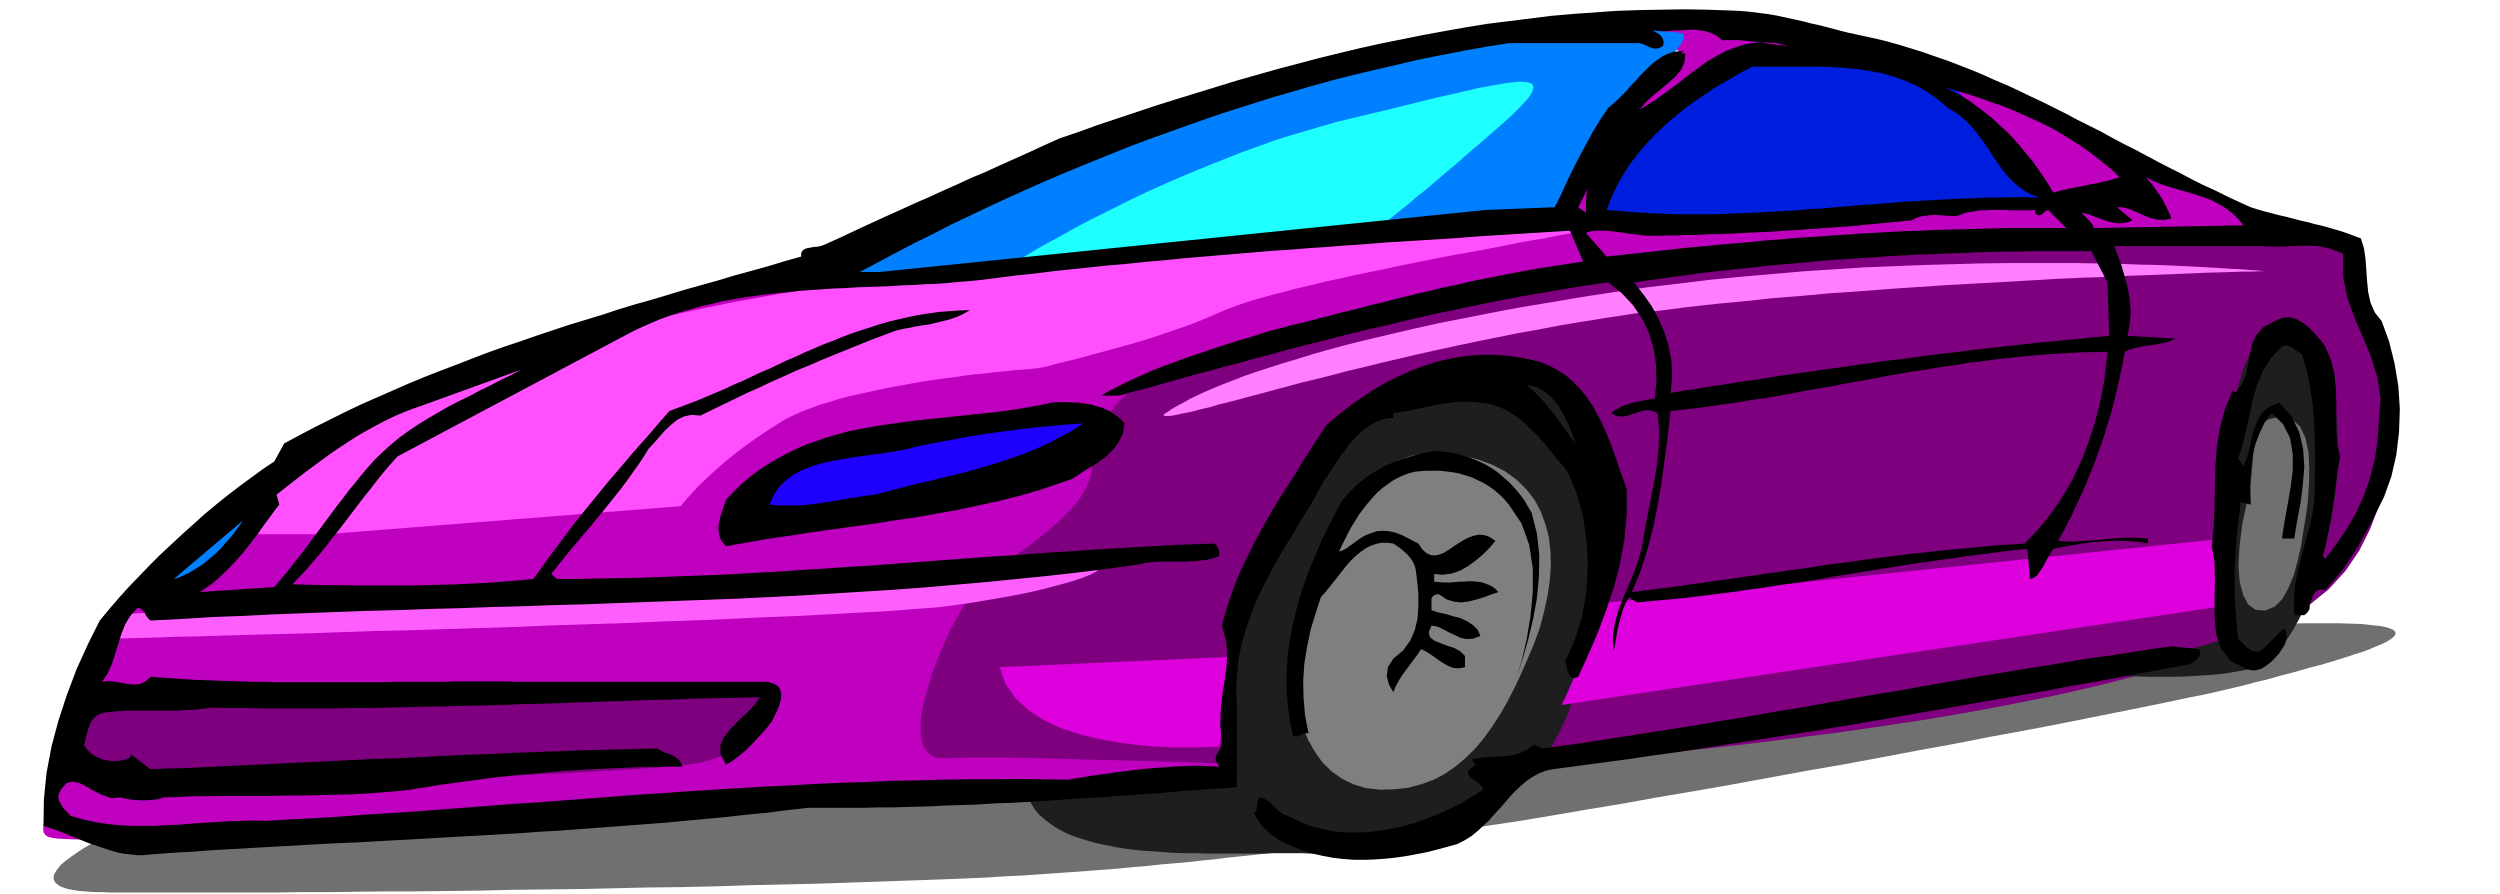 <svg xmlns="http://www.w3.org/2000/svg" fill-rule="evenodd" height="2.32in" preserveAspectRatio="none" stroke-linecap="round" viewBox="0 0 6490 2320" width="6.49in"><style>.pen1{stroke:none}.brush2{fill:#707070}.brush5{fill:#7f007f}.brush6{fill:#007fff}</style><path class="pen1 brush2" d="m253 2182-3 1-7 4-12 7-14 8-15 10-16 11-15 11-14 12-10 13-7 12-1 11 5 10 12 9 20 7 30 5 41 3h18l23 1h429l67-1h71l73-1 76-1h79l81-1 82-1 84-2 86-1 87-1 88-2 88-2 89-1 90-2 89-3 89-2 89-2 88-3 87-3 86-3 84-3 47-2 45-2 46-3 44-2 44-3 43-3 42-3 41-3 41-3 39-3 39-4 38-3 36-4 36-3 34-3 34-4 32-3 31-4 30-3 28-3 28-3 26-3 24-3 24-2 22-3 20-2 20-2 17-2 16-2 15-1 13-1 11-1 34-3 42-4 49-7 57-7 64-9 69-11 75-12 80-12 84-14 87-15 91-15 94-17 95-16 97-17 98-18 98-18 98-17 97-18 95-18 94-17 91-18 88-16 84-16 80-16 75-15 70-14 63-13 57-12 50-10 43-10 34-8 25-6 21-6 22-5 23-6 24-7 24-6 25-7 24-7 24-6 24-7 23-7 22-7 21-7 20-6 19-7 16-7 15-6 13-6 10-6 8-6 5-5 2-5-1-5-4-4-8-4-12-4-16-3-20-2-25-3-29-1-34-1h-84l-52 1-62 3-70 4-78 5-86 6-94 6-99 8-106 9-112 9-116 10-120 10-125 11-127 11-131 11-132 12-134 11-135 12-136 12-136 11-135 11-133 11-132 11-130 10-127 9-124 9-119 8-115 8-110 6-105 6-98 4-92 3-84 2-82 2-83 3-85 4-86 6-87 6-88 7-88 9-89 9-88 9-87 11-88 11-86 11-85 12-84 12-82 13-80 12-78 13-75 13-73 13-70 12-66 13-63 12-60 12-55 11-52 11-46 11-42 10-37 9-32 8-26 7-21 7-14 5z"/><path class="pen1" style="fill:#bf00bf" d="m113 2142 1-4 3-13 6-20 7-26 8-31 10-35 11-39 13-41 13-43 14-42 14-43 15-40 15-38 14-35 15-30 14-24 16-23 22-27 26-30 29-33 33-35 35-36 38-37 38-37 40-36 40-36 39-34 38-32 37-29 34-26 32-22 28-17 14-8 15-8 17-9 17-9 20-9 20-10 21-11 23-10 23-11 24-11 25-11 25-12 26-11 27-12 27-11 27-11 27-12 28-11 28-11 27-10 28-11 27-10 28-10 26-9 27-9 26-9 25-8 24-7 24-7 23-6 22-5 21-5 42-9 44-10 45-10 46-11 45-11 45-11 43-11 42-11 39-10 35-9 32-8 28-8 22-6 17-4 10-3 4-1h7l9-1h12l16-1 18-1 21-1 23-1 26-1 28-1 30-1 32-2 34-2 35-1 36-2 38-2 39-2 39-2 41-3 40-2 42-2 41-3 41-2 41-3 41-3 40-2 39-3 38-3 38-3 36-3 35-3 33-3 33-3 34-3 35-4 36-4 37-3 38-4 38-4 38-4 39-4 39-3 38-4 39-4 38-4 37-4 37-4 36-3 34-4 34-3 33-4 30-3 30-3 27-3 26-3 24-2 21-2 19-2 16-2 14-1 11-1 8-1 5-1h2l1-2 2-6 4-9 6-12 7-15 8-17 9-20 11-20 11-22 13-22 13-22 14-23 15-22 15-21 16-20 16-18 16-17 16-17 15-15 16-15 15-13 14-13 13-12 13-10 11-10 11-8 9-7 8-6 6-5 5-3 3-2 1-1-134-59 2-1 4-1 8-2 9-3 13-3 13-4 16-3 17-4 18-3 19-3 19-2 20-2h39l18 2 18 3 20 4 24 5 27 5 31 5 33 6 34 7 37 7 37 7 37 7 37 8 36 8 35 8 33 9 31 9 28 8 24 9 25 10 28 12 31 13 33 16 36 16 38 18 40 19 40 19 41 20 42 20 42 20 41 20 41 19 39 18 38 17 36 16 35 15 34 14 33 13 32 13 31 12 30 12 28 10 26 10 23 9 22 7 18 7 16 6 13 4 9 3 6 2 2 1 186 61 28 132 4 5 11 16 15 25 16 34 15 43 12 51 4 58-4 66-6 35-9 37-12 38-13 38-14 38-15 38-15 36-16 34-16 33-14 30-14 26-12 23-10 19-7 14-5 9-2 3-1 2-4 5-6 8-8 10-11 13-14 14-16 16-19 16-21 17-25 17-27 17-30 16-33 15-35 13-39 11-42 9-25 4-32 6-38 6-43 7-49 9-53 9-58 9-61 10-65 11-67 11-70 12-72 12-74 12-75 12-75 12-76 13-75 12-74 12-74 12-72 11-70 11-67 11-64 9-61 10-57 8-53 8-48 7-42 6-37 5-31 3-25 3-17 1-14 1-15 1h-15l-16 1-17 2-17 1-19 1-20 1-20 2-22 1-22 2-24 2-25 1-26 2-28 2-28 1-31 2-31 2-33 2-35 1-36 2-38 2-40 1-41 2-43 2-45 1-47 2-49 2-51 1-53 1-55 2-57 1-60 2-64 2-67 3-69 3-72 4-74 4-76 5-78 5-79 5-81 5-81 6-82 6-83 6-83 6-83 6-82 6-82 6-81 6-80 6-78 5-77 6-75 5-73 4-71 5-68 4-65 3-61 3-59 3-54 1-51 2h-89l-75-1H394l-53 1-47 1-40 1-34 1h-28l-24-1-19-1-14-2-11-3-7-5-4-7-1-8 1-10z"/><path class="pen1" style="fill:#ff4fff" d="m717 1233 1-1 3-2 4-3 7-5 8-5 9-7 12-8 13-8 14-10 16-10 17-11 18-12 20-12 21-13 23-13 23-13 24-14 26-14 27-14 27-14 28-14 30-14 29-13 31-14 32-13 32-13 32-12 33-12 34-11 34-11 34-10 35-9 34-9 34-8 33-8 32-8 31-8 30-7 30-7 30-7 28-7 29-7 28-6 28-6 27-6 28-6 27-5 27-6 27-5 28-5 27-5 28-5 28-5 28-4 29-5 29-4 29-4 30-4 31-5 32-4 32-4 33-3 34-4 35-4 39-4 45-4 50-5 56-5 60-5 64-5 68-6 71-5 74-6 76-6 77-6 79-6 79-5 79-6 79-6 78-5 76-6 74-5 72-5 70-4 65-4 62-4 57-4 53-3 47-3 41-2 34-1 28-1 20-1 12 1h4l-5 2-12 2-15 3-18 3-21 4-24 4-27 5-29 6-31 5-33 6-35 7-36 7-37 7-39 7-39 7-40 8-40 8-41 8-40 9-40 8-39 8-39 9-38 8-36 9-36 8-33 9-32 8-29 8-27 8-25 8-22 8-19 7-16 7-30 13-34 14-36 13-38 13-38 13-40 12-38 11-38 10-36 10-33 9-31 8-26 6-22 6-16 4-10 2-4 1h-6l-6 1-10 1-11 1-14 1-16 1-17 2-20 2-21 2-22 3-24 2-24 3-26 4-26 3-27 4-28 4-28 5-28 5-28 5-29 6-27 6-28 6-27 6-26 7-25 8-25 7-23 9-22 8-20 9-19 9-17 10-31 20-30 20-27 19-25 19-24 19-21 18-19 17-17 16-16 15-13 14-11 12-9 10-7 8-5 6-3 4-1 1-924 73H665v-18l1-20 3-24 5-26 10-25 14-23 19-18z"/><path class="pen1 brush5" d="m2848 1119 6-6 6-8 5-8 6-9 6-11 8-10 8-12 11-12 12-12 15-12 17-12 20-12 24-12 28-11 32-12 36-10 20-5 23-6 26-7 28-8 31-8 33-8 35-9 36-10 39-10 41-10 42-11 43-10 45-11 46-11 47-11 48-12 49-11 50-10 50-11 50-11 51-10 51-10 51-9 51-9 51-9 51-8 50-7 49-7 49-6 48-5 47-5 46-3 46-3 45-3 46-3 46-2 46-3 46-3 45-2 46-2 45-2 45-2 44-2 44-2 43-2 43-1 42-2 42-1 41-1 40-1 39-1 39-1 37-1h37l35-1h34l33-1h92l28 1h51l23 1 43 1 40-1 38-1 34-3 32-2 29-3 27-3 24-2 23-2 20-1h18l16 1 14 3 12 4 11 7 9 9 13 20 6 20 1 20v21l-1 21 3 22 9 24 17 24 11 17 12 26 11 34 10 40 8 47 6 50 2 55v57l-6 59-10 60-15 59-22 58-28 56-36 53-44 48-53 43-30 20-33 19-35 18-39 18-41 18-43 17-46 17-49 16-51 16-53 15-56 15-57 15-60 14-62 14-64 13-66 13-68 13-69 12-71 12-73 11-74 11-76 11-77 10-79 10-80 10-81 9-83 9-83 9-85 8-85 9-87 7-87 8-24 2-30 1-33 1h-172l-51-1-53-1-55-1-57-1-58-2-60-1-60-2-61-1-61-2-61-2-60-2-59-2-58-1-57-2-54-1-53-2-50-1-47-1-44-1h-137l-23 1-18 1-27-3-19-12-11-20-6-27v-33l5-37 10-40 13-43 16-43 18-43 19-41 21-38 20-35 20-28 18-23 17-14 60-41 51-36 41-33 34-29 26-27 20-23 14-22 10-20 7-18 4-17 1-17 1-16 1-17 2-17 3-18 6-19z"/><path class="pen1 brush6" d="m2118 677 2-1 6-3 9-5 12-7 17-8 19-11 22-11 26-13 28-14 31-16 33-16 36-17 39-19 40-19 43-19 45-20 47-20 48-21 50-21 51-21 53-21 54-20 55-21 57-20 57-19 58-19 58-18 59-18 59-16 60-16 59-14 60-13 58-12 55-11 53-11 50-10 47-10 45-9 42-8 40-8 38-7 35-7 33-6 32-5 29-5 27-5 26-4 24-3 23-3 20-2 20-2 18-1 17-1 15-1h15l13 1 12 1 12 1 11 2 10 2 9 2 9 3 9 3 8 4 16 6 16 4 15 3 14 1 13 1 11 1 9 1 7 2 4 3 1 6-3 8-6 11-11 15-15 18-19 24-25 28-27 31-25 32-23 31-23 31-20 30-19 29-18 28-16 26-14 24-13 22-10 19-9 16-7 14-5 10-3 6-1 2h-1l-3 1-5 1-7 1-10 1-11 2-13 2-15 2-17 3-18 2-21 3-22 3-24 4-26 3-28 4-29 3-31 4-33 4-34 4-36 4-37 5-39 4-40 4-42 4-43 5-45 4-46 4-48 4-49 4-50 4-51 4-53 4-53 4-53 4-51 4-51 5-50 5-48 4-48 5-46 5-46 5-44 4-42 4-42 5-40 4-38 3-37 4-35 3-33 2-32 2-30 2-28 1h-50l-22-1-20-2-18-3-15-3-14-4-11-6-8-6-6-7-3-9-1-9z"/><path class="pen1" style="fill:#001edd" d="m4141 565 2-4 4-11 8-18 10-23 13-27 16-30 19-34 21-34 23-35 26-34 29-33 30-31 33-27 35-23 37-17 39-11 39-7 39-7 37-7 36-6 35-5 34-5 33-3 32-3 30-1h30l29 2 28 3 27 5 26 7 25 9 24 11 25 15 25 19 27 23 26 25 27 28 27 29 25 30 25 30 23 29 22 27 19 25 16 22 13 19 11 14 6 9 2 3h-2l-5 1-8 1-11 2-13 2-17 2-18 2-21 3-23 3-25 4-27 3-28 4-29 3-31 4-32 4-33 4-33 4-34 3-35 4-34 4-35 3-34 3-35 3-34 3-33 3-32 2-31 2-31 1-29 1-27 1h-50l-44-1-41-2-38-2-34-2-30-2-28-3-25-2-21-2-19-2-16-2-13-2-11-2-8-1-6-1-3-1h-1z"/><path class="pen1" style="fill:#1e00ff" d="M1938 1314v-7l1-8 2-11 4-12 7-14 11-16 14-16 18-17 24-16 30-16 35-16 43-13 51-13 58-10 68-7 69-6 62-6 57-6 51-5 45-5 40-5 36-5 31-4 26-3 23-3 20-2 16-2 14-2h20l7 1 13 4 13 7 11 8 7 11v14l-8 16-18 18-31 21-20 11-23 11-26 11-28 12-30 11-31 11-33 11-34 10-35 11-34 10-35 10-34 9-34 9-32 8-32 7-29 7-30 7-30 7-32 7-31 7-32 6-31 6-30 5-29 3-27 1h-25l-22-3-20-5-16-8-13-12-8-15-4-19z"/><path class="pen1 brush6" d="m657 1314-1 5-5 15-8 22-12 27-18 30-23 29-29 28-36 23-37 17-30 11-24 6-19 2-14 1-9-2-5-1-2-1 2-3 7-7 10-11 13-14 17-17 18-19 20-20 22-20 22-21 23-19 23-18 22-16 21-13 20-9 17-5h15z"/><path class="pen1 brush5" d="m220 1801 6-1 16-1 25-1 33-1h41l48-1 55-1 60-1 65-1h70l74-1 77-1h80l81-1 83-1h83l83-1h83l81-1h79l77-1h143l65-1h113l48-1h116v2l-1 5-1 7-2 11-3 12-4 14-6 15-8 16-10 16-12 17-14 16-17 16-21 14-23 13-27 11-30 9-19 4-26 3-31 3-36 4-41 3-46 3-49 3-53 3-55 3-59 3-60 3-63 2-63 3-64 2-65 3-64 2-65 2-63 2-61 2-60 1-58 2-55 2-52 1-48 1-44 1-40 1-35 1-29 1h-24l-17 1h-15l-193-40 47-202z"/><path class="pen1" d="m2662 2050 550-27-2-13-6-36-7-54-5-67-1-78 5-81 12-83 24-78 16-39 17-41 19-43 21-44 22-45 24-44 26-44 28-43 29-40 32-38 33-34 34-31 37-26 38-21 39-14 42-9 41-5 39-6 37-5 35-5 33-3 31-3h29l28 1 26 4 24 8 24 10 21 14 21 18 20 23 18 28 18 33 30 72 21 70 13 70 6 67-3 64-9 60-16 56-22 50-12 25-10 27-9 29-9 30-8 31-9 32-10 32-11 33-13 33-15 32-17 31-21 31-24 29-28 28-33 25-37 24-38 21-34 20-31 17-28 16-26 14-25 12-24 11-24 9-24 8-25 6-27 5-29 3-32 3-35 1-39 1-43-1-23-1h-77l-27 1h-142l-30-1h-29l-29-1-29-2-28-2-28-2-28-3-27-4-26-5-25-5-24-6-23-7-22-7-21-9-19-10-17-11-16-12-15-13-12-14-10-16-9-17-6-19zm3104-757 6-48 5-46 6-44 6-41 6-39 8-37 7-34 9-31 10-28 11-24 12-20 14-17 15-13 18-9 19-4h21l40 14 32 29 24 42 17 52 11 60 5 63 1 65-3 63-3 32-5 35-6 36-8 37-9 38-11 38-12 38-13 36-14 35-15 33-17 31-18 28-19 24-20 19-20 16-22 10-24 7-28 5-30 5-31 3-33 2-33 2-34 1h-63l-29-1-26-1-23-1h-19l-14-1-9-1h-3l325-94-1-8-4-24-5-36-4-47-4-56-2-61 1-66 5-67z" style="fill:#1e1e1e"/><path class="pen1" style="fill:#ff7fff" d="M3020 1077h1l1-2 3-2 5-3 6-4 7-5 9-5 11-6 13-7 14-8 17-8 19-9 21-9 24-10 26-10 28-11 31-11 34-11 37-12 40-12 42-13 46-13 49-13 53-13 55-13 60-14 63-14 66-13 71-14 74-14 79-13 82-14 85-13 84-12 83-10 83-10 83-8 81-7 80-7 79-5 77-5 76-3 75-3 72-2 70-2 68-1h190l58 1 54 1 52 2 49 1 45 2 41 2 38 2 34 2 30 2 25 1 22 2 17 1 12 1 7 1h3-14l-16 1h-23l-28 1-34 1-39 1-44 2-48 2-52 2-56 2-59 3-63 2-65 3-68 4-70 4-72 4-73 4-75 5-75 5-76 6-76 5-76 7-75 6-75 8-74 7-72 8-70 9-69 8-66 10-63 10-60 10-58 11-56 10-55 11-54 11-52 11-51 11-49 11-47 11-47 11-44 11-43 10-41 11-40 10-38 9-36 10-34 9-33 9-31 8-29 8-27 7-25 6-23 7-22 5-19 5-17 4-16 3-13 3-11 2-9 1h-7l-5-1-2-2z"/><path class="pen1" style="fill:#ff5eff" d="M332 1593h6l19-1 30-1 41-2 51-3 60-2 69-3 76-4 83-4 88-4 95-4 98-5 103-5 105-4 108-5 109-6 109-5 110-5 108-5 107-5 104-6 101-5 97-5 91-4 87-5 80-4 72-4 65-4 56-3 47-3 36-3 25-2 34-3h25l16 1 8 4v5l-7 6-14 7-20 8-27 9-32 9-38 10-42 10-46 9-51 9-54 9-57 8-34 4-42 3-50 4-57 4-64 3-70 4-75 4-80 3-84 4-88 4-91 3-92 4-95 3-95 3-96 4-95 3-95 3-93 3-90 2-88 3-85 3-80 2-76 2-71 2-64 2-58 1-51 2-43 1-34 1h-26l-16 1h-5v-3l-1-6v-10l2-12 6-11 9-11 15-8 21-4z"/><path class="pen1" style="fill:#1effff" d="m2649 672 1-1 4-2 6-3 8-5 10-6 13-8 14-8 16-9 19-10 20-11 21-12 24-13 25-13 26-13 28-14 30-15 30-15 32-15 33-15 34-15 35-15 36-15 37-15 38-15 38-15 39-14 39-14 40-13 41-12 41-12 41-12 41-10 80-19 73-18 65-16 58-13 51-12 43-8 36-6 28-3 20 1 13 4 5 8-3 13-10 16-19 21-26 26-35 31-38 33-35 30-33 29-31 26-28 24-26 22-24 19-21 18-19 15-17 14-14 11-11 9-9 7-7 5-4 3-1 1h-3l-7 1-13 1-17 2-21 2-25 3-28 2-31 3-34 4-36 3-38 4-40 4-42 4-42 4-43 4-43 3-43 4-43 4-43 4-41 3-39 4-38 3-36 2-34 3-31 2-28 2-24 1-20 1h-17l-12-1h-7l-2-2z"/><path class="pen1" style="fill:#7f7f7f" d="m3391 1566 12-36 13-36 13-37 15-37 16-36 17-35 20-33 21-30 24-28 26-25 29-21 32-17 35-12 38-6 42-1 45 5 45 11 39 14 35 18 30 22 25 25 21 27 16 30 12 33 9 34 4 37 1 38-3 39-6 40-9 41-11 41-15 41-17 40-17 39-18 38-18 35-20 34-21 32-21 29-23 27-25 24-25 21-28 19-29 15-31 11-33 9-36 4-37 1-37-4-33-10-30-15-27-19-23-23-20-28-17-30-14-34-10-36-7-38-4-40v-40l3-42 6-42 9-42 12-41z"/><path class="pen1 brush2" d="m5834 1300 9-48 4-42 3-36 4-31 6-24 11-19 19-12 29-6 30 6 22 19 14 30 8 37 2 42-1 43-3 43-5 38-6 36-6 39-9 40-10 37-14 34-16 29-20 20-25 10-25-2-19-14-13-25-9-34-3-43 3-51 7-56 13-60z"/><path class="pen1" d="m4154 1566 1612-167 7 174-1719 257 3-7 10-20 13-30 17-38 17-42 16-44 14-43 10-40zm-1559 166 604-27-33 233h-6l-16 1-26 1h-74l-44-2-49-4-50-7-51-9-51-13-48-16-44-21-39-26-33-31-25-36-15-43z" style="fill:#d0d"/><path class="pen1" d="m4864 99 33 8 32 9 33 10 32 10 31 11 32 11 31 12 31 12 31 13 31 14 31 13 30 14 31 15 30 14 30 15 30 15 30 16 30 15 30 15 29 16 30 16 30 15 30 16 30 16 29 15 30 15 30 16 30 15 31 14 30 15 30 14 31 14 19 6 18 5 19 5 19 5 18 4 19 5 19 5 18 4 18 5 18 4 18 5 17 5 17 5 17 6 16 6 16 6 8 26 4 28 2 28 2 29 3 29 6 27 11 25 18 23 19 52 14 56 10 59 4 60-2 60-7 59-13 57-19 53-16 32-16 32-17 31-18 32-19 30-20 30-23 28-24 27-10-2-7 1-7 4-4 5-4 8-3 8-2 7-3 7v9l-3 7-5 6-6 5h-26l-1-40 3-39 8-39 10-39 10-38 11-39 8-39 4-40v-47l1-46-1-46-1-46-4-45-6-45-9-45-13-45-6-3-6-4-6-4-6-5-6-3-7-3h-7l-8 2-29 31-21 34-15 36-11 38-8 39-9 39-9 38-12 37 14 19 9-22 7-24 5-25 7-25 9-23 12-20 19-15 25-11 32 36 20 41 10 44 3 46-4 48-6 47-9 47-7 44h-32l6-40 8-44 8-46 6-46v-44l-7-41-18-36-30-29-18 25-13 27-11 29-7 29-4 31-2 32v32l1 33-26-7-11 92-5 88 1 87 8 88 7 7 7 7 8 8 8 6 8 4 9 2 9-1 9-6 54-54 6 10 1 15-4 16-8 13-8 12-10 11-11 11-12 9-12 8-14 4h-13l-14-4-40-21-24-31-13-39-4-44v-47l1-47-1-47-7-42 5-54 2-52 1-51 1-51 4-50 8-49 13-49 20-49 7 7 17-22 10-25 6-27 5-27 6-27 11-23 18-20 28-15 21-9 20-1 18 5 17 10 16 13 14 15 14 16 12 16 15 35 9 36 4 38 1 37v74l3 34 7 32-5 30-5 31-4 33-5 33-5 34-6 33-7 33-8 31 6 8 29-38 27-39 24-42 20-44 16-45 12-47 8-48 3-49 5-62-8-56-16-53-21-51-22-51-19-52-11-55v-60l-14-6-13-5-13-4-13-3-12-2-13-1h-36l-13 1h-13l-13 1h-43l-16-1h-382l9 25 10 27 8 28 8 29 5 31 2 30-2 32-6 31 126 7-14 6-16 5-17 3-17 3-18 2-18 4-17 4-16 7-6 33-7 32-7 32-8 32-8 31-10 32-9 31-11 30-11 31-12 30-12 30-13 30-14 29-14 30-15 29-16 29 14 1 14 1h14l14-1 14-1 14-1 15-1 14-1 15-2 14-1 15-1 15-1h30l16 1 15 1v13l-16-3-15-2-16-1-15-1h-32l-15 1-16 1-15 1-16 2-15 2-15 3-15 2-15 3-15 3-15 3-7 11-7 12-6 12-7 12-7 11-7 10-9 7-10 3-7-78-32 3-32 4-32 4-32 4-31 4-32 5-31 4-32 5-31 4-32 5-31 5-32 5-31 5-31 5-32 5-31 5-32 6-31 5-31 5-32 4-31 5-32 5-32 4-31 5-32 4-32 4-32 4-32 4-32 3-32 3-33 3-32 3-20-14-9 16-7 17-5 18-5 17-4 18-3 18-3 19-4 18-2-37 5-35 9-34 13-33 14-33 14-33 12-33 9-35 7-43 8-43 9-43 8-43 7-43 4-44 1-43-4-44-16-6-16-1-15 4-15 5-15 5-15 3-14-2-15-8 12-8 12-7 14-6 15-4 15-4 15-3 16-3 15-3 4-44-1-43-6-42-12-40-18-38-24-35-29-31-35-28-41 6-41 6-41 7-41 7-40 7-41 7-40 8-40 8-40 8-40 9-40 8-40 9-40 9-39 10-40 9-39 9-40 10-39 10-40 10-39 10-39 10-39 11-39 10-39 11-39 10-39 11-39 10-39 11-39 11-39 11-39 10-39 11h-48l25-14 26-13 26-13 27-12 27-12 27-11 28-10 27-10 28-10 28-9 29-10 28-9 28-9 28-8 28-9 28-9 25-6 25-7 25-6 25-6 26-7 25-6 25-7 25-6 25-6 25-7 25-6 26-6 25-7 25-6 25-6 26-6 25-6 25-6 26-5 25-6 26-6 25-5 26-5 25-5 26-5 26-5 26-5 26-4 26-4 26-4 26-4 26-4-34-80-49 3-49 3-48 3-49 3-48 3-49 4-48 3-48 3-48 3-48 3-48 4-48 3-48 4-47 3-48 4-47 3-48 4-47 4-48 4-47 4-48 4-47 5-48 4-47 5-48 4-47 5-48 5-47 5-48 6-48 5-47 6-48 6-29 3-29 2-29 3-29 2-29 1-30 2-29 1-29 2-30 1-29 1-29 1-30 2-29 1-29 2-30 2-29 2-29 3-29 3-29 3-28 4-29 4-28 5-29 5-28 7-28 6-27 8-28 8-27 9-27 10-26 11-27 12-26 13-600 319-18 20-18 21-17 21-16 21-17 21-16 21-16 21-16 21-16 21-17 21-16 21-17 21-18 21-17 20-19 20-19 20 40 1 39 1h40l39 1h154l39-1 38-1 39-1 39-2 39-2 40-3 40-3 40-4 20-28 20-28 21-28 21-28 21-28 22-28 23-28 22-27 23-28 23-27 23-27 23-27 23-26 23-26 22-26 23-26 24-9 24-9 24-9 24-10 23-10 24-10 23-11 24-10 23-11 23-11 24-10 23-11 23-11 24-10 23-11 24-10 23-10 24-9 24-10 24-9 24-8 25-8 24-8 25-7 25-6 26-6 25-5 26-4 27-4 26-2 28-2 27-1-10 6-11 6-11 5-11 4-12 4-12 3-13 3-12 3-13 3-13 2-13 2-13 2-12 3-13 2-13 3-12 3-32 12-32 12-32 13-32 13-32 13-32 13-32 14-32 13-31 14-32 14-31 15-32 14-31 15-31 15-31 15-31 15-22-2-20 4-18 9-16 13-16 15-14 16-14 16-14 15-13 21-14 21-15 21-15 21-15 20-16 20-16 20-16 20-17 20-16 20-17 20-17 20-17 20-16 20-17 21-16 20 15 13h54l53-1 54-1 54-1 54-2 53-2 54-2 54-2 54-3 53-3 54-3 54-4 53-3 54-4 53-3 54-4 53-4 54-4 53-4 54-4 53-4 53-3 53-4 53-4 53-3 53-4 53-3 52-3 53-3 52-3 53-2 52-2 7 6 4 7 2 9 1 10-12 5-12 3-12 3-13 1-13 2h-13l-14 1h-67l-13 1-13 1-13 2-12 3-79 11-80 10-79 9-80 8-80 8-80 7-80 7-80 6-81 5-80 5-81 5-80 4-81 4-80 3-81 3-81 3-81 3-80 3-81 2-81 3-80 2-81 3-81 2-80 3-81 2-80 3-80 3-80 3-80 4-80 3-80 5-79 4-6-5-4-5-3-5-2-5-3-4-4-4-4-3-7-3-19 21-14 23-10 25-8 26-8 25-8 26-11 24-15 23 18-2 17 2 17 3 16 3 15 1 15-1 15-7 13-12 29 2 28 2 29 2 30 2 29 1 30 1 29 1 30 1 31 1h30l30 1h279l31-1h126l31-1h126l32 1h651l20 6 11 9 5 13v15l-4 15-6 16-7 14-6 13-12 16-14 16-14 15-15 16-15 15-16 13-17 13-17 10-14-25-1-24 9-22 17-21 20-21 22-20 20-21 15-21-45 1-46 1-45 1-44 1-45 2-44 1-45 1-44 2-44 1-44 2-43 1-44 2-44 1-44 1-43 2-44 1-44 1-44 1-44 1-44 1-44 1-44 1-45 1h-44l-45 1H685l-46-1h-46l-47-1-18 3-19 2-18 1-19 1-18 1H329l-16 1-17 1-16 2-15 2-13 6-9 8-7 10-5 12-4 12-3 12-3 13-3 12 10 12 12 11 14 8 15 5 15 3 16 1 16-2 15-4 4-2 3-3 1-3v-4l52 39 43-2 43-1 43-2 43-2 42-2 42-2 42-2 41-2 41-2 42-2 41-2 40-2 41-2 41-2 40-1 41-2 40-2 40-2 41-2 40-2 40-1 41-2 40-2 40-1 41-2 40-1 41-2 41-1 40-1 41-1 42-1 41-1 9 5 9 5 10 3 10 4 9 5 8 6 6 8 5 11h-42l-22 1h-43l-21 1-22 1-22 1-22 1-23 1-22 1-22 1-23 2-22 1-23 2-22 2-23 2-22 2-23 2-22 2-23 3-22 2-23 3-22 3-22 3-22 3-22 3-22 3-22 3-22 4-22 3-21 4-37 4-37 3-39 3-40 2-41 1-41 1-42 1h-42l-42 1H580l-40 1h-40l-39 2-37 1-10 4-13 2-14 1-15 1-16-1-15-1-15-3-13-3-23 2-22-7-21-10-21-12-19-10-18-4-17 4-14 17-5 10-2 9 2 10 5 8 5 9 7 8 7 7 7 7 31 9 31 7 31 5 32 3 31 2h62l32-2 31-1 32-3 32-2 32-2 33-2 32-1 33-1 33 1 63-4 63-3 63-4 64-5 64-4 64-4 64-5 65-5 64-5 65-5 65-4 65-5 65-5 65-5 65-5 66-4 65-5 66-4 65-4 66-4 66-3 66-4 65-3 66-2 66-3 66-1 66-2 65-1h66l66-1 65 1 66 1 24-4 24-4 24-4 25-3 25-4 25-3 25-3 25-3 25-2 25-2 25-2 25-1 24-1h24l24 1 24 1-7-9-3-9v-7l3-7 4-7 5-8 3-8 1-10-4-40 1-40 4-39 6-38 5-37 2-36-4-36-10-35 10-36 11-35 12-34 14-34 16-33 16-33 17-32 18-32 18-32 19-31 20-31 20-31 19-32 20-31 20-31 20-31 29-25 30-24 31-22 32-21 32-19 34-17 34-15 35-13 35-11 36-8 37-6 37-3h37l38 3 39 6 38 9 26 10 24 13 21 14 19 17 18 19 16 20 14 21 13 23 12 23 11 25 10 24 9 25 9 25 8 24 9 25 8 23v65l-6 64-11 62-16 62-20 60-22 59-25 58-26 57-10 3-7-2-5-4-3-6-3-8-2-8-1-8-3-6 25-56 19-61 11-64 4-65-3-66-9-64-17-61-23-56-11-14-12-14-12-14-12-15-12-15-13-15-13-14-14-13-14-13-14-12-16-11-15-9-16-8-17-6-18-5-18-2-16-2h-44l-15 2-14 2-14 2-13 2-14 3-14 3-13 3-14 3-13 3-14 2-14 2-14 2v13l-15 1-15 3-14 6-14 7-13 9-12 10-12 11-11 12-11 13-10 14-10 13-9 14-10 14-8 13-9 13-8 12-19 35-20 34-21 34-20 34-21 34-20 34-19 35-18 35-17 36-14 36-13 37-11 39-8 39-4 40-2 42 2 43v206l-34 3-35 2-34 3-34 2-34 3-34 3-34 2-35 3-34 2-34 3-34 2-34 2-35 2-34 3-34 2-35 2-34 2-35 1-35 2-34 2-35 1-35 1-35 2-35 1-36 1-35 1h-36l-36 1h-144l-54 6-54 7-53 5-54 6-53 5-54 5-53 5-54 4-53 4-53 4-54 4-53 4-53 3-54 4-53 3-53 3-53 3-53 3-54 3-53 3-53 3-53 3-53 2-54 3-53 3-53 3-53 3-54 3-53 3-53 4-54 3-53 4-18 2h-17l-18-2-18-2-18-4-17-5-18-6-18-6-18-6-17-7-18-7-17-7-17-7-16-6-17-6-16-5 1-69 7-69 13-69 18-67 22-67 25-66 29-64 31-62 24-29 25-29 26-29 27-28 27-28 28-28 29-27 29-27 29-26 29-26 30-25 30-24 30-23 30-22 30-22 30-20 26-47 39-21 40-21 40-20 40-20 40-19 41-18 41-18 41-18 41-17 41-16 42-16 41-16 42-16 42-15 42-14 43-15 42-14 42-14 43-13 43-13 42-14 43-13 43-12 43-13 43-13 43-12 43-12 43-13 44-12 43-12 43-13 43-12v-10l5-7 7-4 10-2 11-2 12-1 11-3 9-4 40-18 38-18 39-18 37-17 38-17 37-17 37-16 37-17 36-16 37-17 38-16 37-17 38-17 38-17 39-18 40-18 50-17 50-18 51-17 51-17 51-17 51-16 52-16 52-16 52-16 53-15 53-15 53-14 53-14 53-13 54-13 54-12 55-11 54-11 55-10 56-10 55-9 56-7 56-7 56-7 57-5 57-4 57-4 58-2 58-1 58-1 58 1 59 2 25 1 25 2 24 3 24 3 24 4 23 5 23 5 23 5 23 6 23 5 23 6 23 6 23 6 23 5 23 5 23 5zm-393 6-9-8-10-7-10-4-10-4-11-2-12-2-11-1h-12l-12 1-12 1h-13l-12 1-12 1h-12l-12-1-11-1 5 3 6 3 6 4 5 4 4 6 2 6 1 6-2 8-8 5-8 2h-7l-8-2-7-3-8-4-7-3-8-2h-339l-57 9-56 10-57 11-56 11-56 13-56 13-55 13-56 14-55 15-55 16-55 16-54 17-54 17-54 18-54 19-53 19-53 19-53 20-52 21-52 21-51 21-52 22-50 22-51 23-50 23-50 24-49 23-48 25-49 24-48 25-47 25-47 25h52l1573-161 179-7 16-32 15-33 16-33 17-33 17-32 18-33 19-31 21-31 12-10 12-11 12-12 12-12 11-13 12-12 11-13 12-12 11-11 12-11 12-9 12-8 13-6 14-5 14-2h14l-7 6h11l-2 22-9 20-15 18-18 16-20 17-20 16-19 18-16 19 23-14 23-15 22-16 22-16 22-17 22-17 22-16 22-16 23-13 24-13 24-9 25-8 26-4 28-1 28 2 30 7-11-1-10-1-11-1-11-2-11-1-11-2-11-1-11-2-11-1-11-1-11-1-10-1h-31l-10 1zm586 175-26-22-27-19-28-16-29-13-31-11-31-9-33-6-32-5-34-3-33-2-34-1h-169l-30 15-29 17-30 17-29 19-28 19-28 20-27 22-26 22-25 24-23 24-22 26-21 27-18 28-17 30-14 30-12 32 36 3 36 3 36 2 35 2 35 1h106l34-1 35-2 35-1 34-2 35-2 35-2 34-3 35-2 34-3 35-3 34-3 35-2 35-3 35-3 34-2 36-2 35-2 35-2 36-1 35-2h36l36-1h36l37 1-21-7-18-10-17-12-15-13-14-15-13-16-12-17-12-17-11-18-12-17-13-18-13-17-15-16-16-15-17-13-20-12zm446 180-25-23-26-21-26-20-27-19-27-17-27-17-28-15-29-14-29-13-29-13-29-12-30-10-30-11-30-10-31-9-30-9 21 11 21 11 21 13 20 15 20 15 20 16 18 17 19 17 17 18 17 19 16 20 16 19 15 21 14 20 13 20 12 21 11-3 11-3 11-2 11-3 11-2 11-2 12-2 11-3 11-2 11-2 11-2 10-3 11-2 10-3 10-3 10-3zm321 125-13-16-13-13-15-12-15-10-15-8-16-8-17-6-17-6-17-5-17-5-17-5-17-5-17-5-16-6-16-7-16-8 11 12 10 12 9 13 9 13 8 14 7 14 7 14 6 15-19 4-19-1-20-5-18-8-18-8-17-7-16-4h-14l40 34-17 6-17 2-17-2-16-4-16-6-16-6-16-6-17-4 4 5 5 5 5 5 5 5 4 5 4 5 3 5 2 5 388-7zm-1707-33v-21l1-21 3-20 9-17-33 65 20 14zm1166 0v-7l-11 1h-51l-13-1h-41l-13 1h-13l-13 2-12 2-12 2-11 4-10 4-13 1-15-1-16-1-16-1-16 1-16 2-15 4-13 7-21 2-20 2-21 2-21 2-21 2-21 2-20 2-21 2-21 1-21 2-21 1-21 2-21 1-21 2-21 1-20 1-22 2-21 1-21 1-21 1-21 1-21 1-21 1-21 1h-22l-21 1-21 1h-21l-22 1h-21l-22 1h-32l-12-1-12-1-12-2-12-1-12-2-12-2-12-1-12-2-11-1h-31l-9 1-8 2-7 3 54 61 36-4 37-4 37-4 36-4 37-4 36-4 37-3 37-4 36-3 37-3 37-4 37-3 37-3 37-3 37-2 37-3 37-2 38-3 37-2 37-2 38-2 38-1 37-2 38-1 38-1 38-1 38-1 38-1h153l-47-47-5 2-4 3-5 4-4 3-4 2h-4l-4-2-4-5zm188 181-42-81h-150l-37 1h-38l-37 1-38 1-37 2-38 1-37 2-38 1-37 2-38 2-37 3-37 2-38 3-37 2-37 3-37 4-37 3-37 3-37 4-37 4-37 4-36 4-37 4-36 5-37 5-36 5-36 5-36 5 24 31 22 31 18 33 15 35 11 36 7 38 2 40-4 43 35-6 35-5 36-6 35-5 35-6 35-5 36-5 35-6 35-5 36-5 35-5 35-5 36-5 35-5 36-5 35-5 36-4 36-5 35-5 36-4 36-4 35-5 36-4 36-4 36-4 36-4 36-4 36-3 36-4 36-3 36-4 36-3-5-139zm0 180-37 1-37 1-37 2-36 2-36 3-36 3-36 4-36 4-36 5-35 4-35 6-36 5-35 6-35 5-35 6-35 6-35 7-34 6-35 6-35 7-35 6-35 6-35 7-34 6-35 6-36 5-35 6-35 5-35 5-36 5-35 4-36 4-7 60-8 61-8 60-10 60-12 59-15 58-18 57-23 55 32-4 32-4 31-4 32-4 32-5 32-4 31-5 32-4 32-5 31-4 32-5 31-4 32-5 32-4 31-5 32-5 32-4 31-4 32-5 32-4 32-4 32-4 32-4 32-3 32-4 32-3 32-3 32-3 33-3 32-3 32-2 33-2 24-25 23-26 21-27 20-28 18-29 17-29 15-31 14-32 12-32 11-32 10-34 9-34 7-34 6-35 4-35 4-35zM951 1218l20-23 22-21 22-20 23-19 25-18 24-16 26-16 26-15 26-15 27-14 27-13 26-14 27-13 27-14 27-13 26-14-254 92-26 9-26 10-25 11-25 12-24 13-24 13-24 14-23 15-23 15-23 16-22 16-23 17-23 17-23 18-23 18-23 18 7 26-11 14-11 15-11 15-11 15-11 16-12 15-12 16-12 15-13 15-13 15-14 14-14 14-14 13-15 13-16 11-16 11 193-13 16-19 16-19 15-19 15-19 15-19 14-19 15-20 14-19 14-19 15-20 14-19 15-19 14-19 16-19 15-19 16-19zm3139-67-8-23-10-25-12-25-14-24-16-20-19-17-22-12-26-5 18 15 18 18 18 21 17 21 16 22 15 20 13 19 12 15zm-1171-52-8-9-9-8-10-7-10-7-11-5-11-5-12-3-12-4-12-2-13-2-13-2h-13l-13-1h-27l-14 1-27 6-28 5-28 5-28 4-28 4-28 3-29 3-28 3-29 3-28 3-28 3-29 3-28 3-28 4-28 4-28 4-28 5-27 5-28 6-26 7-27 8-26 9-26 9-25 11-25 12-24 13-24 14-23 15-23 17-22 19-21 20-21 22-5 14-5 15-5 16-4 17-1 16 2 15 6 15 12 13 28-5 29-5 28-5 29-5 28-4 29-4 29-5 28-4 29-4 29-4 28-4 29-4 29-4 29-4 28-5 29-4 28-4 29-5 28-5 28-5 28-5 28-6 28-6 28-6 28-6 27-7 28-7 27-8 27-8 26-9 27-9 26-9 21-14 22-14 23-14 21-16 18-17 15-20 11-23 4-26zm-107 0-27 2-28 2-27 3-27 2-27 3-27 3-26 4-27 3-27 4-26 4-27 4-26 5-26 5-27 5-26 5-26 5-26 7-27 5-28 5-29 4-29 4-30 4-29 5-28 5-27 6-26 8-25 10-22 12-20 15-17 17-14 21-10 24 19 2h54l18-1 17-2 18-2 17-3 17-2 17-3 16-3 17-3 16-2 16-3 16-2 16-2 35-9 34-9 35-9 36-8 35-9 35-8 34-9 35-10 34-10 34-11 34-12 33-13 33-15 31-16 32-17 30-20zm1164 232-10-17-10-17-12-16-13-15-13-14-15-13-15-13-16-11-17-10-18-8-18-8-18-6-19-5-19-4-20-2-20-1-17 3-17 4-17 4-17 5-17 5-16 6-16 7-15 7-16 9-15 9-14 10-14 10-13 12-13 13-12 13-12 15-18 34-18 35-17 35-15 36-15 36-14 38-12 37-10 38-9 39-7 39-5 39-2 40v40l3 41 5 40 9 41 6 1h5l5-2 4-2 4-3 5-1 5-1 6 1-9-46-4-46-1-45 3-44 7-43 9-44 13-43 14-43 10-11 10-12 10-13 10-12 10-13 10-13 10-12 11-12 12-11 11-9 13-9 12-6 14-5 14-3h15l16 2 9 6 9 6 9 8 9 8 8 9 6 9 5 10 3 11 4 31 3 33v32l-2 31-7 30-12 28-18 25-26 22-14 22-3 23 6 23 11 19 6-15 8-15 9-14 10-14 10-13 10-14 10-13 9-14 14 7 14 9 14 10 13 9 14 8 14 6 15 1 16-3v-29l-12-12-16-9-19-6-18-7-15-6-11-9-3-13 7-17 16 3 15 7 15 8 15 7 15 7 16 3 17-1 18-7-7-16-12-12-15-10-17-8-19-5-20-6-19-4-18-6v-30l4-7 8-4h8l19 13 20 6 19 2 20-3 20-5 19-6 19-7 18-6-8-8-9-7-9-4-10-4-10-3-11-1-10-1h-11l-11 1h-12l-11 1-11 1h-22l-11-1-11-1v-20l23 2 23-3 22-8 21-12 19-14 19-16 17-17 15-18-15-10-14-5-14-1-14 3-14 5-13 7-13 8-12 8-13 9-12 7-12 5-11 2-11-1-11-5-11-10-10-15-14-7-15-8-14-7-16-6-16-4-16-1-17 1-17 6-11 4-11 6-10 7-11 8-10 7-9 7-10 5-9 3 7-15 8-16 8-16 9-17 10-16 10-16 11-15 12-15 12-14 13-14 14-12 15-11 15-10 16-8 17-7 18-5 17-2 17-1h33l17 2 16 2 17 3 16 5 16 5 15 7 15 7 15 9 14 10 13 11 13 13 12 14 33 49 20 56 9 60v63l-6 63-10 60-13 55-14 48 16-51 15-52 13-54 10-55 5-55 1-56-6-55-14-55zM451 1503l14-4 13-6 13-6 13-8 13-8 12-8 12-10 12-10 11-10 11-11 10-12 10-11 10-12 9-12 9-12 8-12-180 152zm5258 182-72-7-52 7-51 8-51 8-52 7-51 8-51 9-51 8-51 8-51 9-51 8-51 9-51 9-51 9-50 9-51 8-51 9-51 9-51 9-50 9-51 8-51 9-51 9-51 8-51 9-51 8-51 8-51 8-51 8-52 8-51 8-51 7-52 7-21-11-16 13-18 9-20 6-21 3-21 1-21 1-21 2-20 3-1 5 1 3 3 3 3 4-20 18 2 8 4 6 6 5 7 4 7 5 6 5 5 6 3 8-27 17-28 17-30 15-31 14-32 13-32 11-33 9-34 7-33 5-34 3h-34l-33-2-32-6-32-8-31-12-30-15-11-3-9-6-9-7-8-8-8-9-9-7-9-5-11-3-6 10-1 11-1 11-6 9 8 15 9 14 12 13 13 12 14 10 15 9 15 7 15 7 26 10 26 8 26 6 27 5 27 3 27 2h27l27-1 28-2 27-3 27-4 27-5 26-5 27-7 26-7 25-7 18-9 18-11 16-13 15-14 15-14 14-16 14-15 14-16 13-15 14-15 14-13 15-13 15-10 16-9 18-7 18-4 52-7 53-7 52-7 52-7 52-8 53-7 52-8 51-8 52-8 52-8 52-8 52-8 51-8 52-9 51-8 52-9 51-9 52-9 51-9 52-9 51-9 51-9 52-9 51-9 51-9 51-10 52-9 51-9 51-10 51-9 52-10 51-9 6-3 6-3 5-4 6-5 4-5 2-6v-7l-2-7z" style="fill:#000"/></svg>
